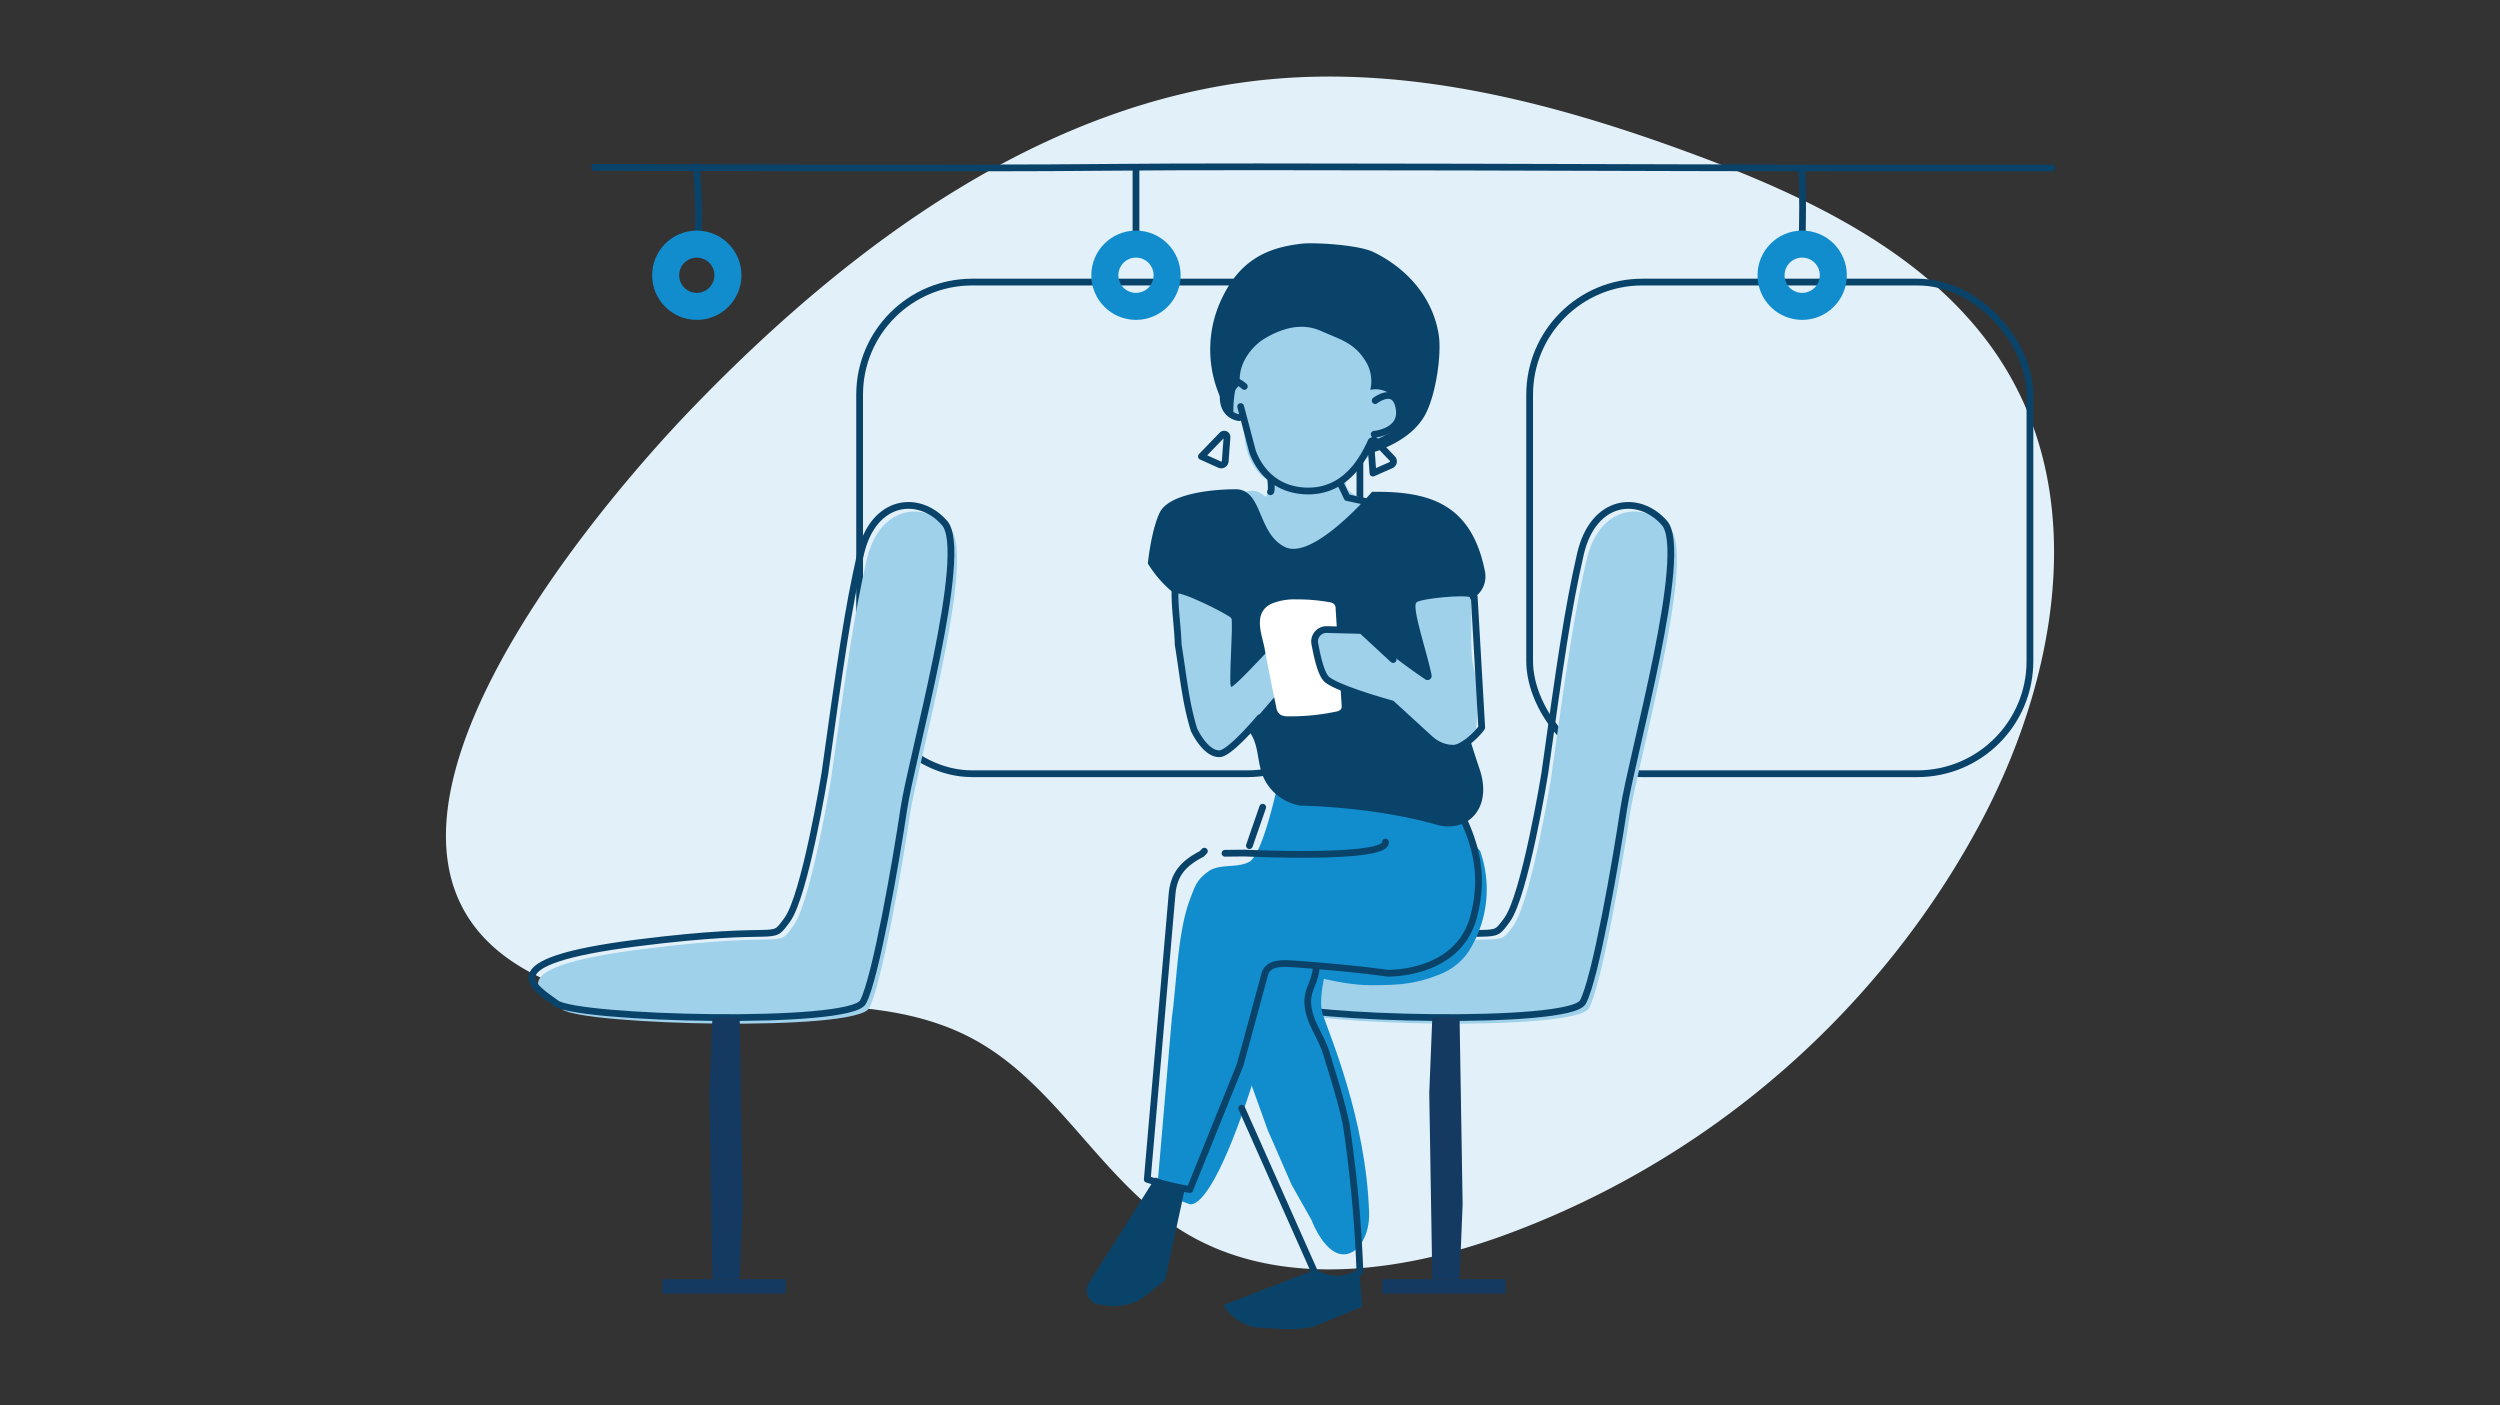 <svg xmlns="http://www.w3.org/2000/svg" width="555" height="312" viewBox="0 0 555 312"><rect x="0" y="0" width="555" height="312" fill="#333333" stroke="none"/><g transform="translate(-383 -892)"><path d="M0,0H555V312H0Z" transform="translate(383 892)" fill="none"/><g transform="translate(467.769 834.525)"><path d="M331.741,274.127a196.906,196.906,0,0,1-83.775,58c-22.955,8.119-49.914,11.427-70.53-1.527-17.536-11.02-27.324-31.882-45.376-42.034-13.684-7.7-30.162-8.132-45.859-7.791s-31.9,1.181-46.57-4.413C-21.638,253,43.968,173.852,69.3,147.667c34.685-35.853,77.648-67.686,127.3-72.533,32.575-3.18,65.162,5.581,95.821,17.036,26.943,10.068,54.764,23.764,69.016,48.747,17.2,30.154,9.7,68.885-6.683,99.492a192.176,192.176,0,0,1-23.013,33.718Z" fill="#e2f1f9"/><rect width="111.064" height="109.147" rx="25" transform="translate(254.812 120.096)" fill="none" stroke="#0a436a" stroke-linecap="round" stroke-linejoin="round" stroke-width="1.5"/><rect width="111.064" height="109.147" rx="25" transform="translate(106.067 120.096)" fill="none" stroke="#0a436a" stroke-linecap="round" stroke-linejoin="round" stroke-width="1.5"/><path d="M346.085,276.966c3.393-24.312,5.09-36.411,7.918-48.742s13.008-13.378,18.663-6.917-7.352,52.024-9.049,63.461-6.221,37.558-9.049,42.878-63.448,3.764-68.1.3-15.423-9.192,17.9-13.412,29.38.226,33.339-5.108S346.085,276.966,346.085,276.966Z" transform="translate(-86.572 -46.372)" fill="#a0d1eb"/><path d="M304.372,164.1c-3.586-4.306-7.6-7.753-12.868-9.8a3.883,3.883,0,0,0-3.6.2c-5.462-.551-11.236-.213-15.182,4.116a12.479,12.479,0,0,0-2.847,6.225c-.327,1.758-2.041,4.022-1.469,5.824.549,1.727.863,6.456,5.248,4.976-.582-2.449.374,5.848.618,6.794a13.108,13.108,0,0,0,3.054,6,8.927,8.927,0,0,0,2.372,1.791c.06.041.107.071.16.1l-.165.615a8.69,8.69,0,0,0-.866,2.42,1.439,1.439,0,0,0-.194.153l-.736-.525c-3.948-2.817-8.809,2.618-6.47,6.47a8.194,8.194,0,0,0,4.119,3.424l3.74,2.668c2.287,1.632,4.652,3.884,7.547,4.246,2.8.35,4.915-1.01,7.022-2.65a23.447,23.447,0,0,1,7-3.845,4.773,4.773,0,0,0,0-9.12c-1.627-.577-4.213-1.5-4.418-3.464a8.055,8.055,0,0,1,1.225-3.485c.7-1.2-.1-.54,1.566-1.215a8.247,8.247,0,0,0,3.228-2.312c.167-.188,1.571-1.781,1-1.559,1-.508,2.266-.511,3.283-1.236a7.453,7.453,0,0,0,2.424-2.928C311.756,172.684,307.561,167.931,304.372,164.1Z" transform="translate(-82.43 -25.788)" fill="#a0d1eb"/><path d="M344.085,274.966c3.393-24.312,5.09-36.411,7.918-48.742s13.008-13.378,18.663-6.917-7.352,52.024-9.049,63.461-6.221,37.558-9.049,42.878-63.448,3.764-68.1.3-15.423-9.192,17.9-13.412,29.38.226,33.339-5.108S344.085,274.966,344.085,274.966Z" transform="translate(-85.923 -45.723)" fill="none" stroke="#0a436a" stroke-linecap="round" stroke-linejoin="round" stroke-width="1.5"/><g transform="translate(156.495 111.488)"><path d="M268.3,140.843c4.241-8.454,10.6-10.742,17.532-11.505,2.518-.278,12.42.213,15.835,1.888,8,3.924,13.224,10.58,14.451,18.327.672,4.241-.588,13.152-2.914,17.6-1.873,3.582-5.408,5.966-9.028,7.543a29.6,29.6,0,0,1-4.522,1.542,9.752,9.752,0,0,0,1.3-3.353l.2.021a3.982,3.982,0,0,0,2.024-.509,3.906,3.906,0,0,0,1.012-.54,6,6,0,0,0,1.91-1.265,5.294,5.294,0,0,0,1.3-2.368l.15-1.411a5.435,5.435,0,0,0-5.425-5.144c-.2.006-.406.016-.611.04s-.4.053-.584.077a8.442,8.442,0,0,0-1.391-6.874c-2.442-3.682-5.716-4.459-9.6-6.2-4.178-1.871-8.752-.676-12.99,2.029-1.2.769-5.389,4.282-4.986,9.485.048.63-.959,1.218-1.057,1.845a25.934,25.934,0,0,0-.382,4.668c.017.685-.083.217.061.862-1.666-1.861-2.23-2.368-2.568-3.22-.149-.374-.3-.742-.47-1.109a26.219,26.219,0,0,1,.757-22.429" transform="translate(-237.985 -129.265)" fill="#0a436a"/><path d="M294.134,358.008c.018.011-2.219,4.759-1.923,5.4-.757,3.437-1.66,7.538-.809,10.328,1.061,3.475,9.674,23.05,10.309,44.183.142,4.739-2.266,9.087-5.543,9.175-4.117.112-6.862-6.634-7.261-7.66-.057-.146-4.357-7.688-4.421-7.832l-5.281-12.1c.016-.053-10.6-29.39-10.582-29.444,10.247-17.845,19.28-15.912,25.511-12.044" transform="translate(-239.034 -202.64)" fill="#118dcd"/><path d="M255.329,331.282c1.12-2.991,1.527-4.411,4.164-6.283,2.425-1.721,6.4-.65,9-2.073,3.146-1.719,6.341-17.44,6.428-17.434-2.626-6.9,37.377,2.135,37.537,2.209,1.323.6,6.028,11.956,7.27,12.71A25.569,25.569,0,0,1,317.87,341.7a13.479,13.479,0,0,1-6.485,5.95c-5.758,2.421-9.5,2.629-15.744,2.651-10.083.038-19.758-5.323-20.528-1-2.751,15.448-13.423,49.488-19.645,49.654-.035,0-7.334-2.126-7.186-5.976l3.06-35.615c1.077-7.7,1.236-18.752,3.983-26.081" transform="translate(-232.435 -185.601)" fill="#118dcd"/><path d="M294.666,210.657s-13.019,15.3-19.3,12.263-4.895-12.885-11.065-12.837-14.9,1.215-16.8,5.242-2.612,11.248-2.612,11.248a25.578,25.578,0,0,0,7.262,7.689c1.635,1.084,2.494,4.09,2.922,7.524a34.2,34.2,0,0,0,11.508,21.336,6.314,6.314,0,0,1,1.275,1.412c1.726,3.006,1.283,6.012,2.595,9.261a10.95,10.95,0,0,0,8.332,6.53s15.944.173,30.139,4.221c6.9,1.969,12.566-3.6,9.629-12.294-7.115-21.061-5.1-23.576-5.726-31.95-.154-2.037,1.635-5.051,2.842-5.406a5.661,5.661,0,0,0,4.128-6.173l-.021-.157c-2.985-15.638-12.818-18.052-25.106-17.909" transform="translate(-231.333 -155.487)" fill="#0a436a"/><path d="M296.654,468.992s-5.04.5-7.629-1.784l-19.2,7.385c1.136,2.566,4.777,4.833,7.578,5.007l6.14.383a26.8,26.8,0,0,0,6.368-.609l10.617-4.4L300,467.507Z" transform="translate(-239.423 -238.913)" fill="#0a436a"/><path d="M240.1,436.265l-14.782,23.4a3.162,3.162,0,0,0,2.291,4.828l1.7.206a12.666,12.666,0,0,0,7.42-1.357l4.649-3.608a1.852,1.852,0,0,0,.955-1.273L246.546,439Z" transform="translate(-224.823 -228.873)" fill="#0a436a"/><path d="M273.947,257.572c-.445.446-6.946,7.48-7.657,7.48s.534-14.476,0-15.252-12.093-6.6-12.5-5.337,2.574,28.826,5.125,31.737,3.853,4.861,5.942,3.276,11.409-12.642,11.409-12.642Z" transform="translate(-234.208 -166.583)" fill="#a0d1eb"/><path d="M298.827,253.114l-.3-4.8a1.371,1.371,0,0,0-.363-1.015,2.336,2.336,0,0,0-1.138-.417,39.474,39.474,0,0,0-7.247-.6,13.371,13.371,0,0,0-5.423.928c-4.338,2.011-2.154,6.942-1.59,9.989q1.2,6.507,2.581,12.993a2.3,2.3,0,0,0,1.1,1.788,3.836,3.836,0,0,0,1.618.259,48.372,48.372,0,0,0,10.491-1.032,2.092,2.092,0,0,0,1.09-.459,1.2,1.2,0,0,0,.218-.95Z" transform="translate(-243.283 -167.229)" fill="#fff"/><path d="M334.138,245.4c1.1.215-.191,11.382,1.058,15.916s.83,14.324,0,15.06a6.517,6.517,0,0,1-7.626,1.117c-3.738-2.06-9.533-7.22-11.426-8.584s-11.854-1.736-13.541-5.154-3.5-9.939-1.777-10.52,8.611-1.463,10.784.7a140.95,140.95,0,0,0,12.792,9.781.913.913,0,0,0,1.4-.936c-.947-4.879-4.436-14.992-3.375-16.123.776-.824,9.484-1.692,11.71-1.254" transform="translate(-249.256 -166.909)" fill="#a0d1eb"/><path d="M317.291,222.378l1.66,28.979c.09.074-4.871,6.547-9.324,4.513l-10.656-9.756s-11.767-3.226-14.35-5.382c-1.436-1.2-2.289-5.716-2.724-7.955a2.645,2.645,0,0,1,2.674-3.145l7.737.2,6.979,6.459M267.379,277.6l2.949-8.524m41.553-3.116c5.03,8.882,8.109,16.7,5.275,27.422C313.715,306.4,298.05,305.92,298.05,305.92c-6.322-.882-15.193-1.671-20.932-2.066-2.587-.178-5.572-.255-6.316,2.229L265.31,326.3l-11.159,27.665a91.486,91.486,0,0,1-9.445-2.279l5.507-63.375c.434-4.521,2.585-6.775,6.606-8.89l.561-.592m8.283,57.061,16.274,36.579c5.855,3.243,9.972-.268,9.972-.268a296.808,296.808,0,0,0-3.039-32.714c-1.109-5.29-2.687-10.086-4.279-15.363-1.071-3.841-3.566-6.675-4.15-10.53s1.319-4.886,1.78-8.77M297.588,276.8c.459,3.981-31.241,2.448-31.241,2.448l-4.386.047m7.74-30.086s-6.518,7.809-8.873,7.981c-3.079.225-5.653-5.023-5.764-5.377-1.854-5.916-2.464-12.543-3.5-18.87-.108-4.04-.792-8.064-.7-11.829m42.578-19.858-4.37-.923-1.371-2.891m-15.609-1.271s.337,2.839-.032,2.869m-6.926-16.455s-3.972-.274-3.543-5.3c.473-5.535,4.667-1.623,4.667-1.623m28.821,10.625s6.26-.549,5.563-5.545c-.767-5.5-5.34-1.933-5.34-1.933m-.857,8.989c-1.521,3.238-5.527,11.922-15.408,11.01-5.234-.483-9.018-3.651-10.917-8.552m26.32-2.456c-1.521,3.238-5.527,11.922-15.408,11.01-5.234-.483-9.018-3.651-10.917-8.552l-2.677-10.134m-4.116,6.321a.631.631,0,0,1,1.084.485l-.4,5.34a.886.886,0,0,1-1.245.741l-4.033-1.81Zm33.015,1.86a.631.631,0,0,1,1.085-.481l3.7,3.867a.884.884,0,0,1-.282,1.421L294.8,194.9Z" transform="translate(-231.274 -143.883)" fill="none" stroke="#0a436a" stroke-linecap="round" stroke-linejoin="round" stroke-width="1.5"/></g><path d="M344.1,441.8h-6.056l-.676-41.359.676-16.716H344.1l.676,41.457Z" transform="translate(-104.843 -100.336)" fill="#143a62"/><rect width="27.414" height="3.169" transform="translate(222.075 341.459)" fill="#143a62"/><path d="M109.512,276.966c3.393-24.312,5.09-36.411,7.918-48.742s13.008-13.378,18.664-6.917-7.353,52.024-9.049,63.461-6.222,37.558-9.05,42.878-63.448,3.764-68.094.3-15.424-9.192,17.9-13.412,29.38.226,33.339-5.108S109.512,276.966,109.512,276.966Z" transform="translate(-9.815 -46.372)" fill="#a0d1eb"/><path d="M107.512,274.966c3.393-24.312,5.09-36.411,7.918-48.742s13.008-13.378,18.664-6.917-7.353,52.024-9.049,63.461-6.222,37.558-9.05,42.878-63.448,3.764-68.094.3-15.424-9.192,17.9-13.412,29.38.226,33.339-5.108S107.512,274.966,107.512,274.966Z" transform="translate(-9.166 -45.723)" fill="none" stroke="#0a436a" stroke-linecap="round" stroke-linejoin="round" stroke-width="1.5"/><path d="M107.527,441.8H101.47l-.676-41.359.676-16.716h6.057l.676,41.457Z" transform="translate(-28.086 -100.336)" fill="#143a62"/><rect width="27.414" height="3.169" transform="translate(62.26 341.459)" fill="#143a62"/><path d="M63.039,104.243s85.136.33,114.4,0,129.366.147,160.472.147H386.55" transform="translate(-15.836 -9.62)" fill="none" stroke="#0a436a" stroke-linecap="round" stroke-linejoin="round" stroke-width="1.5"/><path d="M96.528,104.127s1.131,12.648,0,17.422" transform="translate(-26.701 -9.621)" fill="none" stroke="#0a436a" stroke-linecap="round" stroke-linejoin="round" stroke-width="1.5"/><path d="M240.992,104.516v16.719" transform="translate(-73.574 -9.747)" fill="none" stroke="#0a436a" stroke-linecap="round" stroke-linejoin="round" stroke-width="1.5"/><path d="M459.783,104.516c.251,3.521.251,14.081,0,16.719" transform="translate(-144.561 -9.747)" fill="none" stroke="#0a436a" stroke-linecap="round" stroke-linejoin="round" stroke-width="1.5"/><circle cx="6.913" cy="6.913" r="6.913" transform="translate(63.008 111.666)" fill="none" stroke="#118dcd" stroke-linecap="round" stroke-linejoin="round" stroke-width="6"/><circle cx="6.913" cy="6.913" r="6.913" transform="translate(160.506 111.666)" fill="none" stroke="#118dcd" stroke-linecap="round" stroke-linejoin="round" stroke-width="6"/><circle cx="6.913" cy="6.913" r="6.913" transform="translate(308.403 111.666)" fill="none" stroke="#118dcd" stroke-linecap="round" stroke-linejoin="round" stroke-width="6"/></g></g></svg>